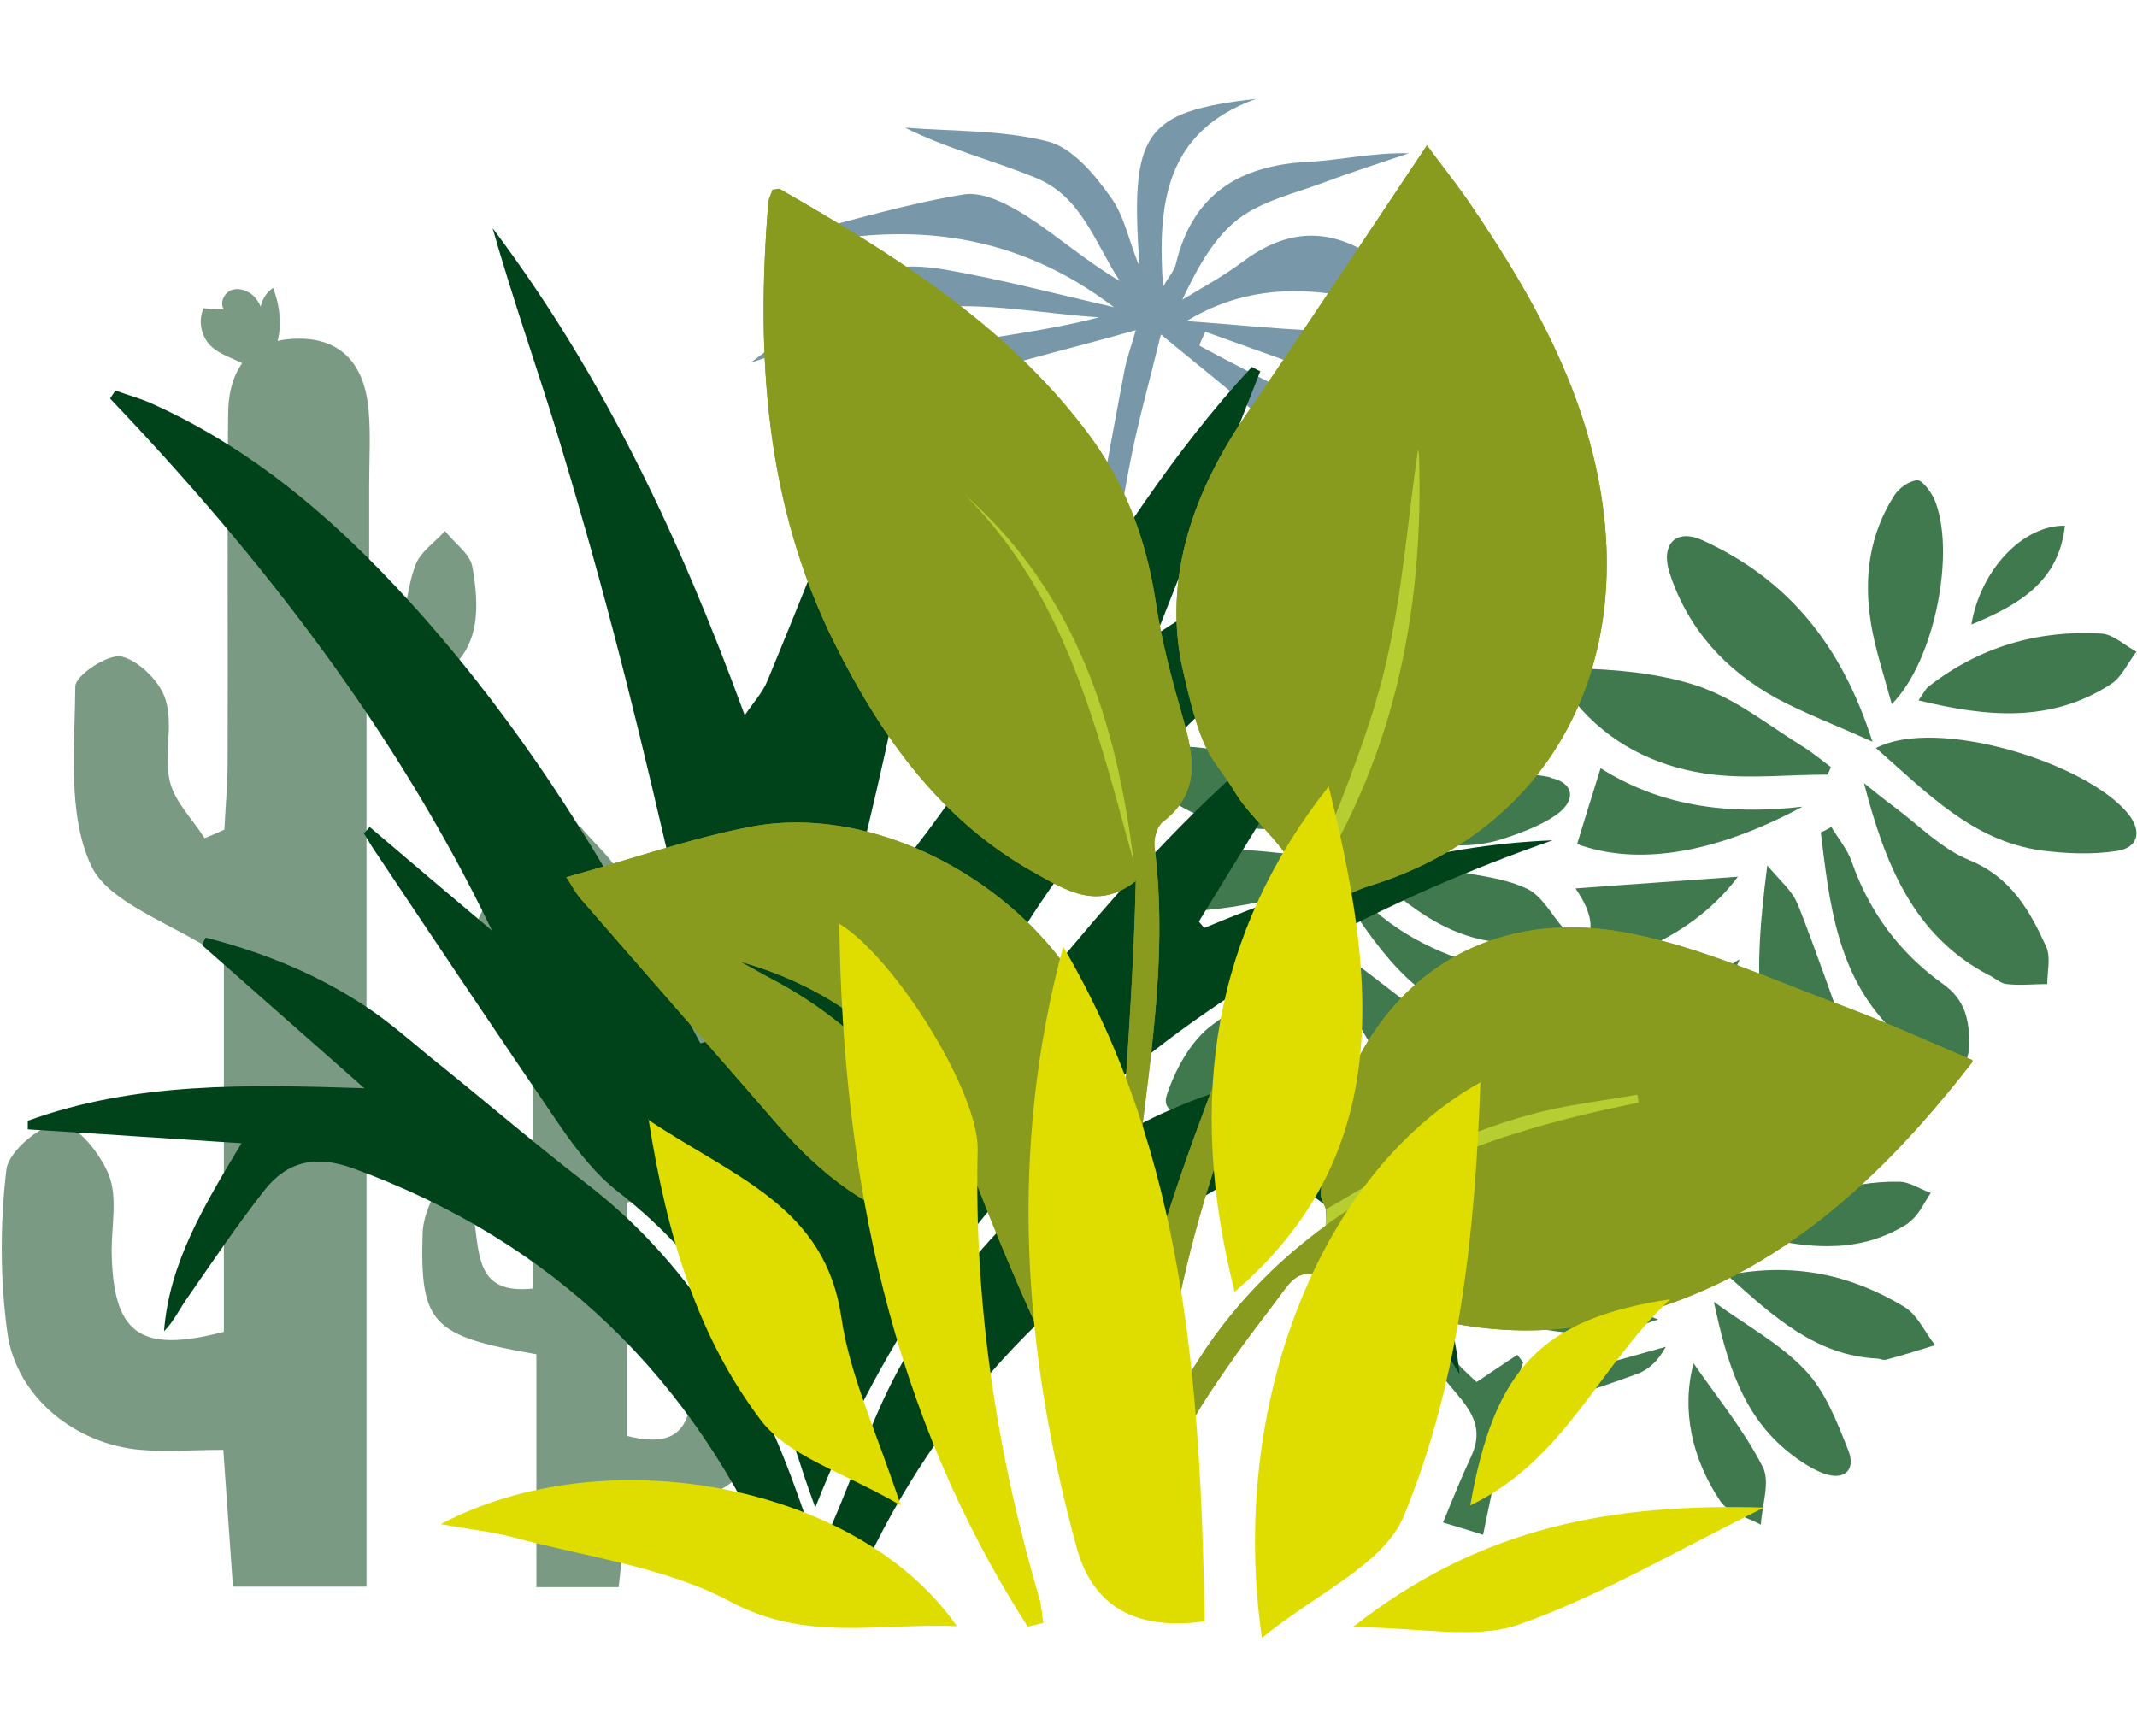 <?xml version="1.0" encoding="UTF-8"?>
<svg id="Calque_1" data-name="Calque 1" xmlns="http://www.w3.org/2000/svg" version="1.1" viewBox="0 0 400 325">
  <path d="M68.2,131.9c18.3-4.2,23-10.5,20.2-25.9-.5-2.4-3.4-4.4-5.1-6.6-1.9,2.1-4.6,3.9-5.5,6.3-1.5,3.8-1.7,8.2-2.8,12.2-.1.5-2.1.4-5.9,1.1,0-9.7,0-18.8,0-28,0-4.8.3-9.5-.1-14.2-.7-8.1-4.7-13.6-13.5-13.4-8.8.2-12.7,5.7-12.8,14-.2,21.8,0,43.5-.1,65.3,0,4.2-.4,8.4-.6,12.6-1.2.5-2.4,1.1-3.7,1.6-2.2-3.5-5.6-6.8-6.5-10.6-1.2-4.9.7-10.5-.8-15.3-1-3.4-5-7.3-8.2-8.1-2.5-.6-8.7,3.5-8.7,5.6-.1,11.3-1.5,23.8,2.9,33.4,3.2,7.1,14.6,10.6,24.9,17.3,0,20.7,0,45.4,0,70.1-15.8,4.1-20.8.4-21-15.2,0-4.7,1.1-10-.5-14.1-1.6-4-5.9-9.5-9.2-9.6-3.3-.2-9.6,5.1-10,8.5-1.2,10.1-1.2,20.6.2,30.7,1.7,11.9,12.7,20.8,25,21.8,4.7.4,9.4,0,15.4,0,.6,8.8,1.2,16.9,1.8,25.6,8.2,0,16,0,25,0,0-55,0-109.8,0-165.2Z" fill="#7a9a84" stroke-width="0"/>
  <path d="M99.7,188c0,17.7,0,35.4,0,53.2-9.3,1-9.9-4.5-10.7-11-.5-4.2-3.4-8.2-5.3-12.2-1.6,4.3-4.5,8.6-4.6,12.9-.5,17,1.8,19.2,21.3,22.6,0,14.2,0,28.7,0,43.6,5.8,0,10.4,0,15.4,0,.5-4.8,1-9,1.5-13.1,21.8-4,26.3-8.2,25.2-26.5-.3-4.4-4.4-8.5-6.7-12.7-2.1,4.1-5.6,8.1-5.9,12.3-.6,8.1-1.2,14.5-12.5,11.7,0-14.7,0-29.2,0-43.7,16.3-6.4,18.7-9.6,16.8-25.8-.3-2.8-3.2-5.3-4.9-8-1.9,2.5-4.4,4.7-5.5,7.5-1.4,4-1.7,8.3-2.5,12.5-1.5,0-3.1-.2-4.6-.3,0-10.2,0-20.5,0-30.7,0-5.2,1-10.6-.3-15.4-1.1-3.8-5.1-6.8-7.7-10.1-2.7,3.3-6.6,6.1-7.9,9.9-1.4,4-.3,8.9-.3,13.4-1,.1-1.9.2-2.9.4-1.6-3.7-3.2-7.4-5.2-11.9-6.9,11.6-5.4,15.4,7.3,21.6Z" fill="#7a9a84" stroke-width="0"/>
  <path d="M51.6,65c0-.1,0-.2.1-.3,1.2-3.4.7-7.6-.6-10.8-1.2.8-2,2.1-2.3,3.5-.4-.9-1-1.8-1.8-2.4-1.1-.8-2.7-1.2-3.9-.6s-2,2.3-1.2,3.5c-1.3,0-2.5-.1-3.8-.2-.9,2-.6,4.5.7,6.3,2.2,3,6.4,3,9.1,5.9.9,1,3.2-3.6,3.8-4.9Z" fill="#7a9a84" stroke-width="0"/>
  <g>
    <path d="M351.2,140c11.4-5.9,39.5,2.8,47.2,12.4,2.6,3.3,1.8,6.3-2.2,6.9-4.6.7-9.4.5-14.1-.1-12.9-1.8-21.4-10.8-31-19.2Z" fill="#40794e" stroke-width="0"/>
    <path d="M350.4,138.8c-7.1-3.2-12.7-5.3-17.9-8.1-9.6-5.3-16.6-13-20-23.5-1.7-5.3,1.2-8.3,6.1-6.1,15.9,7.2,26.1,19.5,31.9,37.8Z" fill="#40794e" stroke-width="0"/>
    <path d="M260,232.7c3.4,10.2,8.5,19.1,16.4,26,2.8-1.9,5.2-3.5,7.6-5.1.4.5.7.9,1.1,1.4l-1.6,5c10-2.8,19.1-5.3,28.3-7.9-1.4,2.6-3.2,4.3-5.4,5.1-5.6,2-11.3,4.1-17.1,5.3-5.1,1.1-8.1,3.3-8.7,8.8-.6,5.3-1.9,10.4-3,16-2.8-.9-4.8-1.5-7.5-2.3,1.9-4.6,3.4-8.4,5.2-12.2,2.1-4.5,1-7.6-2.3-11.5-5.8-6.8-11.1-14.4-15.1-22.4-4.4-8.9-7.1-18.6-10.3-27.9-.5-1.5,0-3.3,0-5,.7-.1,1.5-.3,2.2-.4,3.4,9,7.2,17.9,10.2,27Z" fill="#40794e" stroke-width="0"/>
    <path d="M319.1,128.9c6.6,2.5,12.4,7.2,18.6,11,1.7,1.1,3.3,2.4,5,3.7-.2.5-.4.9-.6,1.4-7.2,0-14.4.8-21.4,0-9.4-1.1-18-4.9-24.6-12.1-3.5-3.9-2.8-7.8,1.5-7.7,7.3.3,14.8,1.2,21.6,3.7Z" fill="#40794e" stroke-width="0"/>
    <path d="M372.4,182.6c-14.3-7.4-19.6-21-23.5-36,1.9,1.5,3.7,3,5.6,4.4,4.6,3.4,8.9,7.9,14.1,10,7.8,3.2,11.3,9.4,14.4,16.2.9,2,.2,4.7.2,7-2.5,0-5.1.3-7.6,0-1.1-.1-2.2-1.1-3.3-1.7Z" fill="#40794e" stroke-width="0"/>
    <path d="M340.9,155.8c.6-.3,1.2-.6,1.9-1,1.3,2.2,3,4.2,3.8,6.5,3.3,9.5,9.1,17.2,17.1,22.9,4.2,3,4.9,6.8,4.9,11.2,0,4.4-2.5,5.8-6,3.9-3.2-1.7-6.1-4.2-8.7-6.8-10.1-10.2-11.5-23.6-13.1-36.8Z" fill="#40794e" stroke-width="0"/>
    <path d="M350.2,116.6c-1.4-8.4-.3-16.6,4.4-23.9.9-1.4,2.8-2.7,4.3-2.8.9,0,2.4,2,3.1,3.4,4.2,9.6.2,30.4-7.9,38.5-1.5-5.5-3.1-10.3-3.9-15.1Z" fill="#40794e" stroke-width="0"/>
    <path d="M359.1,131.1c.8-1.1,1.2-2,1.9-2.6,9.5-7.4,20.4-10.6,32.3-9.9,2.2.1,4.4,2.2,6.6,3.4-1.6,2-2.7,4.7-4.7,6-11.3,7.4-23.4,6.2-36.1,3.1Z" fill="#40794e" stroke-width="0"/>
    <path d="M323.2,238.6c-7.1-3.3-13.4-5-17.9-8.7-5.1-4.2-8.6-10.3-12.5-15.7-.7-.9-.3-3.6.6-4.4.9-.8,3.3-1,4.5-.4,12.1,5.7,20.4,14.8,25.4,29.3,12.6-2.5,23.3,0,33.1,5.9,2.5,1.5,3.9,4.8,5.8,7.2-3,.9-6,1.9-9.1,2.7-.6.2-1.2-.2-1.8-.2-11.4-.6-19.2-7.7-28-15.6Z" fill="#40794e" stroke-width="0"/>
    <path d="M290.2,145.6c4.5.9,4.9,4.3,1,7-2.8,1.9-6.2,3.2-9.5,4.3-9.4,3.2-18.3,0-29.2-2.4,12.5-8.7,24.5-11.6,37.7-9Z" fill="#40794e" stroke-width="0"/>
    <path d="M217.8,139.7c13.3-.4,24.6,4.2,35.1,14.6-6.4.4-11.1,1-15.8.9-8.1-.2-15.5-2.7-21.6-8.3-1.2-1.1-2.5-3.4-2.1-4.7.4-1.2,2.8-2.5,4.4-2.5Z" fill="#40794e" stroke-width="0"/>
    <path d="M336.4,169c3.6,9.1,6.7,18.3,9.8,26.7-3,2-6.9,4.6-10.8,7.2-6.4-10.1-7.5-18.6-4.6-40.9,2.5,3,4.7,4.8,5.6,7.1Z" fill="#40794e" stroke-width="0"/>
    <path d="M320.8,243.7c6.2,4.5,12.5,7.9,17.1,12.8,3.8,4,6,9.8,8.1,15.1,1.4,3.7-.9,5.6-4.7,4.2-2.3-.9-4.4-2.3-6.3-3.8-8.9-7-11.8-17.1-14.2-28.3Z" fill="#40794e" stroke-width="0"/>
    <path d="M211.5,164.1c5.5-2.4,11.5-4,17.5-4.8,4.4-.6,9,.4,13.5.6,2.1.1,4.3.1,6.5.2,0,.6.2,1.1.3,1.7-4.3,2.4-8.3,5.9-12.9,6.9-7.3,1.6-15,2.3-22.4,1.9-4.8-.2-6-4.8-2.4-6.5Z" fill="#40794e" stroke-width="0"/>
    <path d="M262.1,161.6c3.7.5,7.4.9,11,1.6,4.3.8,8.9,1.3,12.8,3.2,2.8,1.4,4.5,4.8,6.7,7.3-3.3,1-6.7,2.9-10,2.8-11.6-.3-19.8-7.3-29.1-16.1,3.8.6,6.2.9,8.6,1.3Z" fill="#40794e" stroke-width="0"/>
    <path d="M249.4,177.8c2,1.3,4.2,2.4,6,3.8,5.2,4,10.5,7.9,15.3,12.3,2.7,2.6,5,5.9,6.6,9.3,1.6,3.4-.6,5.2-4.1,4.3-2.4-.6-4.7-1.7-6.8-2.9-10-5.7-14.2-15.6-17-26.9Z" fill="#40794e" stroke-width="0"/>
    <path d="M295.2,158c1.4-4.6,2.8-9.1,4.4-14.2,10.7,6.8,23.1,8.9,37.8,7.2-17,9.1-31.2,11-42.2,7Z" fill="#40794e" stroke-width="0"/>
    <path d="M255.9,169.2c7.3,6.9,16.1,10.5,25.8,12.7,2.3.5,3.6,5.3,5.3,8-2.8.4-5.8,1.7-8.4,1.2-12.4-2.4-19.5-11.7-26.5-22.4,1.9.2,3.2,0,3.8.4Z" fill="#40794e" stroke-width="0"/>
    <path d="M245.1,181.6c-1.7,3.9-2.7,8.8-5.5,12-4.7,5.2-10.5,9.6-16.2,13.9-2.1,1.5-6.1.8-5-2.5,1.5-4.6,4.2-9.6,7.8-12.6,5.5-4.4,12.3-7.1,18.9-10.7Z" fill="#40794e" stroke-width="0"/>
    <path d="M325.3,164.1c-7.1,9.6-20.3,16.8-32.8,16.4,7.7-4.4,5.4-9.8,2.4-14.2,10.6-.8,21.2-1.5,30.5-2.2Z" fill="#40794e" stroke-width="0"/>
    <path d="M221.3,176.8c8.4-2.7,17.2-4.2,24.9-5.9-2,2.2-4.8,5.7-8.1,8.8-6,5.8-13.3,9-21.7,9.2-3,0-6.9-.9-4.4-4.8,2-3.2,5.7-6.1,9.3-7.2Z" fill="#40794e" stroke-width="0"/>
    <path d="M298.7,249.9c-7.5-.3-14.9-1.9-22.2-3.7-2.5-.6-5.8-3.8-1.6-6.3,3-1.7,7.4-2.9,10.6-2,8.9,2.5,17.4,6.3,24.9,9.1-2.7.7-7.2,3.1-11.7,2.9Z" fill="#40794e" stroke-width="0"/>
    <path d="M326.4,231c-6.7-15.3-5.5-28.5,2.8-32.8,5.8,7.3,4.7,22.1-2.8,32.8Z" fill="#40794e" stroke-width="0"/>
    <path d="M240.7,117.1c8.7,3.2,15.4,20,12,30.3-12.9-11.9-16.9-22-12-30.3Z" fill="#40794e" stroke-width="0"/>
    <path d="M357.3,228.9c-8.6,5.6-17.9,5.1-28.4,2.5,8-7.2,16.7-10.3,26.5-10.2,2,0,4,1.4,6,2.1-1.3,1.9-2.3,4.3-4.1,5.5Z" fill="#40794e" stroke-width="0"/>
    <path d="M256.5,145.3c2.3-11.3,16.4-23.2,24.8-20.9-.8,10.2-9.8,17.8-24.8,20.9Z" fill="#40794e" stroke-width="0"/>
    <path d="M329.6,285.4c-2.6-1.4-6.1-2.2-7.6-4.4-5.4-8.1-7.3-17.2-5-25.8,4.2,6.1,9.3,12.3,12.9,19.3,1.5,2.8-.1,7.2-.3,10.9Z" fill="#40794e" stroke-width="0"/>
    <path d="M282.3,223.4c3.3.2,7.4-.9,9.6.7,7.2,5.2,13.7,11.4,19.5,16.4-9.1.9-18.7-2.1-26.5-9.8-1.7-1.6-1.8-4.8-2.6-7.3Z" fill="#40794e" stroke-width="0"/>
    <path d="M293.3,188.1c7.3-2.1,14.4-4.2,21.2-6.2-5.9,11-17.8,17.9-27.3,15.7,2.2-3.4,4.4-6.7,6.2-9.5Z" fill="#40794e" stroke-width="0"/>
    <path d="M369,116.9c1.7-10.2,9.6-18.6,17.5-18.5-1.1,10.4-8.5,14.8-17.5,18.5Z" fill="#40794e" stroke-width="0"/>
    <path d="M228.8,218.7c-2.1-12.1,11.1-12.9,14.4-20.6-.2,11.2-5.8,19-14.4,20.6Z" fill="#40794e" stroke-width="0"/>
    <path d="M325.6,179.6c-4.3,10.7-8.7,21.4-13.5,33.3-3.6-5,6.5-30.1,13.5-33.3Z" fill="#40794e" stroke-width="0"/>
    <path d="M268.6,216.7c-2-.1-4.3.4-5.9-.5-5.5-3.1-9.2-9.7-9.5-16,2.1,1.9,3.9,3.8,5.9,5.4,2.3,1.8,5.1,2.9,7,5,1.4,1.5,1.7,4.1,2.5,6.2Z" fill="#40794e" stroke-width="0"/>
    <path d="M263.1,113c3.1,7.6-.6,13.1-5.3,19.3-2.4-8.9-.6-15.5,5.3-19.3Z" fill="#40794e" stroke-width="0"/>
    <path d="M336.8,217.9c.2-8.6,4-14.7,9.9-15.9.6,7.6-2.4,12.5-9.9,15.9Z" fill="#40794e" stroke-width="0"/>
  </g>
  <path d="M278.8,61.2c-18.8-2.6-37-13-56.7-1.1,10,.7,19.4,1.8,28.9,1.9,8.8.1,16.1,2.8,22.3,9.1,5.1,5.1,10.8,9.6,15.6,13.8-20.7-7.5-42-15.2-63.3-22.8-.4.9-.8,1.7-1.1,2.6,2.6,1.4,5.2,2.8,7.8,4.1,2.7,1.4,5.3,2.9,8.1,4,8.7,3.5,13.9,9.5,15,19.1.5,4.4,2,8.6,2.1,13.4-8.4-18.3-24.2-29.4-40.2-42.7-2.2,9-4.5,17.1-6,25.2-1.6,8.1-2.4,16.4-5.4,25.2-.7-2.3-2.4-4.6-2-6.7,1.9-12.4,4.3-24.8,6.6-37.1.4-2.1,1.2-4.2,2.1-7.4-14,4-27.3,6.9-39.9,11.7-5.2,2-8.9,7.8-13.2,12-2.6,2.6-4.9,5.4-8.5,7.4,3.1-6.8,5.4-14.2,9.7-20.1,2.7-3.7,8.3-6.4,13.1-7.4,10.5-2.3,21.3-3.2,31.9-6-10.8-.7-21.8-3-32.4-1.7-10.6,1.3-20.7,6.3-32.8,10.2,8.4-6.2,15.2-12.2,22.8-16.5,3.7-2,9.3-1.7,13.8-.9,10.3,1.8,20.5,4.5,31.4,7-18.1-13.8-37.9-16.2-59.2-11.4,0-.8,0-1.6,0-2.3,10.4-2.6,20.6-5.7,31.1-7.4,3.6-.6,8.2,1.8,11.7,4,5.9,3.8,11.2,8.5,17.5,12.2-4.6-7-7.1-15.8-15.7-19.3-8-3.3-16.5-5.4-24.5-9.4,9,.7,18.2.4,26.8,2.6,4.6,1.2,8.7,6.2,11.7,10.4,2.7,3.7,3.5,8.7,5.4,13-1.8-25.1.7-29,21.8-31.4-16.9,6.1-18.5,19.5-17.4,35.2,1.1-2,2.1-3,2.4-4.3,3.1-13,11.8-18.4,24.6-19.1,6.2-.3,12.4-1.8,19-1.6-5.3,1.8-10.7,3.5-16,5.5-5.4,2-11.4,3.4-15.8,6.7-4.7,3.6-7.7,9.1-10.6,15.2,3.8-2.3,7.7-4.4,11.3-7.1,8.3-6.2,16.3-6.6,25-.6,6.7,4.6,14,8.5,21.1,12.7Z" fill="#7898aa" stroke-width="0"/>
  <g>
    <path d="M235.9,69.5c-6.3,16-12.6,32-19.4,49.2,21.1-13.7,41.8-25.2,66-28.7-48.8,29.4-88.9,66.4-109.5,121.3,23.9-29.3,46.2-60.2,78.1-82.3-8.9,14.5-17.8,29-26.7,43.5.3.4.7.8,1,1.2,20.9-8.7,42.3-15.5,65.2-16.4-63.5,22.2-112.5,60.2-138,124.9-.8-2.3-1.7-4.7-2.5-7.2-6.5-20.6-17-38.4-34.4-51.9-4.1-3.2-7.5-7.5-10.5-11.8-11.9-17.4-23.6-34.9-35.3-52.4-.6-.9-1.2-2-1.8-2.9.4-.4.7-.8,1.1-1.2,7.6,6.5,15.3,13,22.9,19.4-18-37.4-43-69.7-71.5-99.6.3-.5.7-1,1-1.5,2.2.8,4.4,1.4,6.5,2.3,20.6,9.2,36.9,23.9,51.6,40.6,17.1,19.5,31.1,41.1,43.2,63.9,2.7,5.1,5.5,10.3,8.2,15.4.6-.2,1.2-.3,1.8-.5-2.8-12.6-5.6-25.3-8.6-37.9-3-12.9-6.1-25.8-9.5-38.7-3.3-12.6-6.9-25.2-10.7-37.7-3.9-12.6-8.3-25.1-11.9-37.8,20.7,27.5,35.1,58.1,47.2,91.2,1.6-2.4,3.4-4.3,4.3-6.6,6.5-15.7,12.7-31.5,19.1-47.2,1.8-4.4,3.6-8.8,6.4-13,7.9,36.9-3.4,71.7-11.3,107.3,30.5-32.1,46.7-73.8,76.4-105.7.5.2.9.5,1.4.7Z" fill="#00431b" stroke-width="0"/>
    <path d="M305,204.7c-2.6-1.2-3.8-2-5.1-2.2-7.7-1.3-15.3-3.2-23.1-3.7-47-2.9-84,14.2-107.7,55.9-5.5,9.6-8.9,20.3-13.3,30.5-.7,1.6-1.3,3.2-2.5,6-1.9-5.4-3.2-9.3-4.6-13.1-8.1-22.2-19.9-41.9-39-56.6-10-7.7-19.6-16-29.5-23.9-3.6-3-7.2-6.1-11-8.7-9.4-6.4-19.8-10.6-30.7-13.4-.2.5-.5.9-.7,1.4,10.1,8.9,20.3,17.9,30.4,26.8-22.1-.7-42.9-1.2-63,6.1,0,.5,0,1.1,0,1.6,12.9.8,25.9,1.7,40,2.6-7,11.7-13.5,22.3-14.5,35.2,1.8-1.8,2.8-4,4.2-6,4.8-6.9,9.4-13.8,14.6-20.4,4.3-5.5,9.7-6.6,16.6-4.1,37.5,13.7,63.7,39.2,79.4,75.7.7,1.7,1.2,3.6,2,6,3.9-.2,7.9-.4,11.9-.2,0-.9,0-1.5.2-1.9,14.2-33.1,37.5-58.1,68.6-76,6-3.4,11.5-2.6,17,1.2,10.4,7.1,17.9,16.8,24.2,27.5,1.2,2.1,2.5,4.1,3.8,6.2-1.9-17.1-8.3-31.9-21.9-45.3,18.7-2.6,35.4-4.8,53.5-7.3Z" fill="#00431b" stroke-width="0"/>
  </g>
  <g>
    <g>
      <path d="M214,300.5c.5,0,.9,0,1.4,0-2.4-11.4-3.3-22.9-6.9-33.5-3.8-11.3-10.7-21.7-15.4-30.7,4.8-4.8,10.9-8.4,12.8-13.6,2.5-6.8,3.5-15.1,2.2-22.2-5.1-28-39.1-51-67.3-45.8-11.6,2.2-22.8,6.2-34.8,9.5,1,1.5,1.6,2.7,2.4,3.7,12.4,14.3,24.9,28.5,37.3,42.8,8,9.2,17.2,16.5,29.3,19.3,1.9.4,4.1,0,6.1,0-.3-2-.2-4.2-.9-6.1-6.9-17.8-18.5-31.5-35.5-40.5-2.1-1.1-4.1-2.3-6.2-3.4,21.7,6.1,35.9,20.2,44,40.8,4.3,11.1,8.9,22.1,14,32.8,7.1,15,12.4,30.4,14.4,47.9,1.1.2,1.8.1,2.9.4v-1.2Z" fill="#899b1e" stroke-width="0"/>
      <path d="M248.2,229.4c-8.1,5.9-15.4,13-21.7,21.9-2.1,3-4,6.3-6.1,9.3-.6.9-1.5,1.7-3,3.3,3.6-33,14.9-62.5,28.8-91,1.6-3.2,6.2-5.8,9.9-7,29.5-9,45.7-33.3,44.6-63.3-1-24.4-12.4-45.3-25.9-65-2.7-3.9-5.7-7.6-7.7-10.4-11.3,16.9-22.4,33.7-33.7,50.2,0,0,0,0,0,0-9.8,14.2-15.9,30.7-12,48s5.4,15.7,9.7,22.8c3.3,5.5,9.4,9.7,11.8,15.7s-5.4,12.7-7.9,19c-6.3,16.2-12.8,32.3-17.8,48.9-2.8,9.2-4,19.2-4.1,28.8,0,12.2,1.8,24.5,2.8,36.8,0,1,0,1.9,0,2.9,1.7,0,3.4-.2,5.1-.2,0-.1,0-.2,0-.3-4-23.5-3.5-26.6,10.4-46.3,2.9-4.1,6.1-8.1,9.1-12.2,2.3-3.1,4.3-3.7,8.2-1.7,15.5,7.7,32,11.5,49.4,8.3,31-5.7,52.5-25.2,71-49,.2-.2,0-.7,0-.5-8.2-3.5-16.2-7.1-24.4-10.2-13-4.8-25.8-10.7-39.2-13.4-32.6-6.7-55.5,15.2-58.3,48.7,0,.8.6,1.7,1,2.9" fill="#899b1e" stroke-width="0"/>
      <path d="M208.3,255.2c0-29.8,3.6-59.6,4.3-90.3-7.1,5.6-13,1.8-18.9-1.5-17.6-9.8-28.7-25.4-37.5-43-13-26.1-14.7-53.9-12.4-82.3,0-.9.6-1.8.8-2.6.7,0,1.1-.3,1.4-.1,21.2,12.2,41.9,25.1,57.1,45,7.3,9.5,11.4,20.3,13.2,32.1,1.1,7.5,3.1,14.9,5.2,22.2,2,7.1,3.2,13.7-3.8,19.1-1.1.8-1.8,3.2-1.6,4.7,2.9,22.8-1.9,45.1-4,67.6-.9,9.7-1.2,19.4-1.8,29.2h-2Z" fill="#899b1e" stroke-width="0"/>
    </g>
    <g>
      <path d="M214,300.5c.5,0,.9,0,1.4,0-2.4-11.4-3.3-22.9-6.9-33.5-3.8-11.3-10.7-21.7-15.4-30.7,4.8-4.8,10.9-8.4,12.8-13.6,2.5-6.8,3.5-15.1,2.2-22.2-5.1-28-39.1-51-67.3-45.8-11.6,2.2-22.8,6.2-34.8,9.5,1,1.5,1.6,2.7,2.4,3.7,12.4,14.3,24.9,28.5,37.3,42.8,8,9.2,17.2,16.5,29.3,19.3,1.9.4,4.1,0,6.1,0-.3-2-.2-4.2-.9-6.1-6.9-17.8-18.5-31.5-35.5-40.5-2.1-1.1-4.1-2.3-6.2-3.4,21.7,6.1,35.9,20.2,44,40.8,4.3,11.1,8.9,22.1,14,32.8,7.1,15,12.4,30.4,14.4,47.9,1.1.2,1.8.1,2.9.4v-1.2Z" fill="#899b1e" stroke-width="0"/>
      <path d="M248.2,229.4c-8.1,5.9-15.4,13-21.7,21.9-2.1,3-4,6.3-6.1,9.3-.6.9-1.5,1.7-3,3.3,3.6-33,14.9-62.5,28.8-91,1.6-3.2,6.2-5.8,9.9-7,29.5-9,45.7-33.3,44.6-63.3-1-24.4-12.4-45.3-25.9-65-2.7-3.9-5.7-7.6-7.7-10.4-11.3,16.9-22.4,33.7-33.7,50.2,0,0,0,0,0,0-9.8,14.2-15.9,30.7-12,48s5.4,15.7,9.7,22.8c3.3,5.5,9.4,9.7,11.8,15.7s-5.4,12.7-7.9,19c-6.3,16.2-12.8,32.3-17.8,48.9-2.8,9.2-4,19.2-4.1,28.8,0,12.2,1.8,24.5,2.8,36.8,0,1,0,1.9,0,2.9,1.7,0,3.4-.2,5.1-.2,0-.1,0-.2,0-.3-4-23.5-3.5-26.6,10.4-46.3,2.9-4.1,6.1-8.1,9.1-12.2,2.3-3.1,4.3-3.7,8.2-1.7,15.5,7.7,32,11.5,49.4,8.3,31-5.7,52.5-25.2,71-49,.2-.2,0-.7,0-.5-8.2-3.5-16.2-7.1-24.4-10.2-13-4.8-25.8-10.7-39.2-13.4-32.6-6.7-55.5,15.2-58.3,48.7,0,.8.6,1.7,1,2.9" fill="#899b1e" stroke-width="0"/>
      <path d="M208.3,255.2c0-29.8,3.6-59.6,4.3-90.3-7.1,5.6-13,1.8-18.9-1.5-17.6-9.8-28.7-25.4-37.5-43-13-26.1-14.7-53.9-12.4-82.3,0-.9.6-1.8.8-2.6.7,0,1.1-.3,1.4-.1,21.2,12.2,41.9,25.1,57.1,45,7.3,9.5,11.4,20.3,13.2,32.1,1.1,7.5,3.1,14.9,5.2,22.2,2,7.1,3.2,13.7-3.8,19.1-1.1.8-1.8,3.2-1.6,4.7,2.9,22.8-1.9,45.1-4,67.6-.9,9.7-1.2,19.4-1.8,29.2h-2Z" fill="#899b1e" stroke-width="0"/>
    </g>
  </g>
  <path d="M212.2,161.3c-3.2-26.2-10.9-50.3-31.4-68.5,18.9,19,24.6,44,31.4,68.5Z" fill="#b6ce32" stroke-width="0"/>
  <path d="M247.3,159.5c4.4-11.5,9.2-22.9,12-34.8,3.2-13.5,4.2-27.5,6.1-40.4,0-.4.1.2.2.7,1,29.9-4.9,58-21.6,83.1" fill="#b6ce32" stroke-width="0"/>
  <path d="M248.3,226.3c6.4-3.6,12.3-7.5,18.6-10.4,6.3-2.9,13-5.5,19.7-7.3,6.5-1.8,13.2-2.5,19.9-3.7,0,.5.2,1,.2,1.5-2.1.4-4.1.9-6.2,1.3-19.2,4.3-37.2,10.6-52.4,21.7" fill="#b6ce32" stroke-width="0"/>
  <g>
    <path d="M225.5,303.5q-19.5,2.7-24-13.9c-10.1-37.1-12.7-74.4-2.5-112.4,23,39.2,25.7,82.5,26.5,126.3Z" fill="#dfdd00" stroke-width="0"/>
    <path d="M236.2,306.6c-6.3-43.9,11-87.3,40.9-104-1,28.3-3.9,55.8-14.3,81.1-3.7,9.1-16.5,14.6-26.6,22.9Z" fill="#dfdd00" stroke-width="0"/>
    <path d="M192.3,304.4c-25.5-39.8-34.6-84-35.2-131.5,10.6,6.6,26.1,31.6,25.9,42.3-.7,28.7,3.5,56.7,11.6,84.2.4,1.4.4,2.9.7,4.4l-3,.7Z" fill="#dfdd00" stroke-width="0"/>
    <path d="M248.7,147.2c8.8,35.6,12.6,68.7-17.6,94.6-9.2-36.3-3.8-67.5,17.6-94.6Z" fill="#dfdd00" stroke-width="0"/>
    <path d="M121.3,209.6c16.6,11,33.2,16.4,36.2,37.1,1.6,10.9,6.6,21.4,11.1,35.1-10.5-6.2-21.1-9.1-26.3-16.1-11.5-15.3-17.4-33.7-20.9-56.2Z" fill="#dfdd00" stroke-width="0"/>
    <path d="M82.5,285.3c31.3-16.5,78.4-7.2,96.6,19.1-14.8-.6-28.2,3-42.4-4.6-12.2-6.5-26.8-8.3-40.5-12-4.1-1.1-8.3-1.5-13.7-2.5Z" fill="#dfdd00" stroke-width="0"/>
    <path d="M330.2,282.2c-16.5,8.1-30.6,16.5-45.9,21.9-8.3,2.9-18.5.5-31.1.5,24.1-19,48.9-23.2,77-22.4Z" fill="#dfdd00" stroke-width="0"/>
    <path d="M275.2,281.8c4.5-25.7,13.3-34.9,37.4-38.6-13.6,12.9-19.5,29.9-37.4,38.6Z" fill="#dfdd00" stroke-width="0"/>
  </g>
</svg>